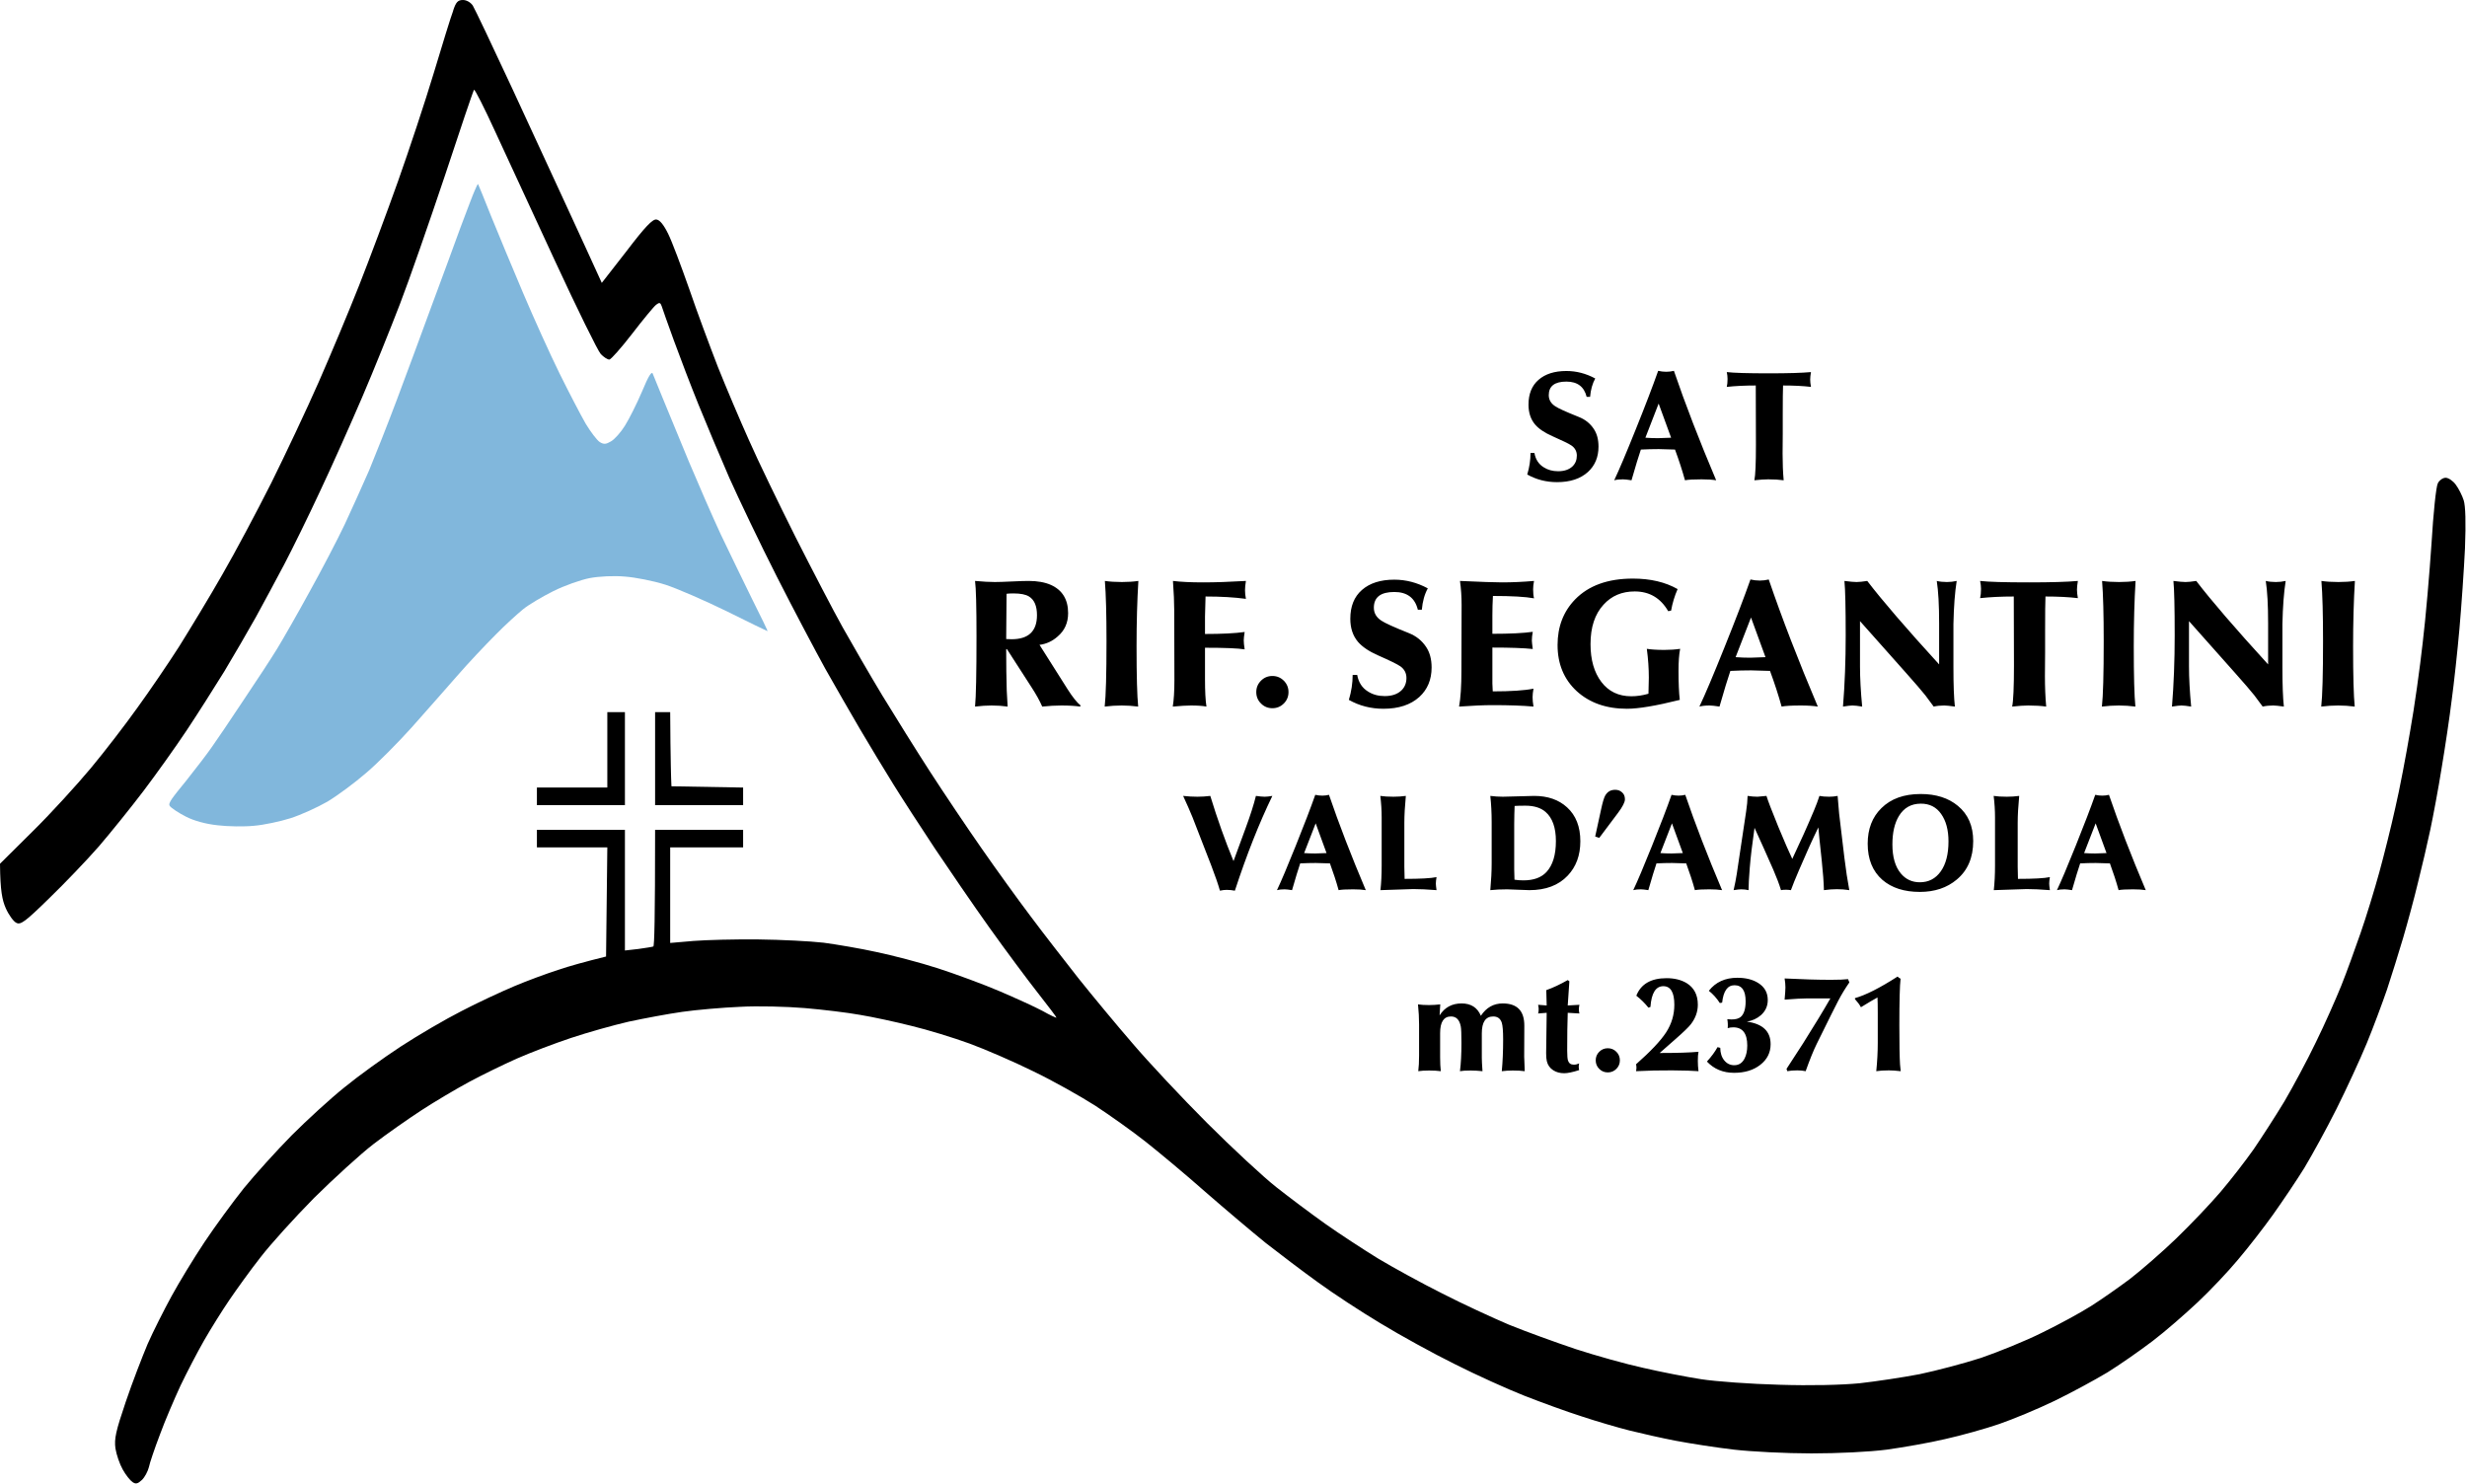 <svg width="981" height="590" viewBox="0 0 981 590" fill="none" xmlns="http://www.w3.org/2000/svg">
<g clip-path="url(#clip0_216_34)">
<path fill-rule="evenodd" clip-rule="evenodd" d="M188.8 75.7C188.1 77.2 185.6 83.9 183.1 90.5C180.7 97.1 175.5 111.3 171.5 122C167.6 132.7 161.4 149.4 157.8 159C154.2 168.6 149.2 181.2 146.8 187C144.3 192.8 139.9 202.4 137.1 208.5C134.2 214.6 127.9 226.7 123 235.5C118.2 244.3 112.4 254.4 110.2 258C108 261.6 102 270.8 96.8 278.5C91.7 286.2 86.1 294.5 84.3 297C82.6 299.5 78 305.5 74.1 310.4C68.6 317.2 66.7 319.4 67.5 320.5C68 321.3 71.2 323.4 74 324.8C77.1 326.4 81.8 327.7 86.5 328.2C90.6 328.7 97.1 328.8 101 328.4C104.8 328.1 111.4 326.7 115.5 325.4C119.6 324.1 126.2 321.1 130.2 318.8C134.2 316.4 141.1 311.3 145.7 307.3C150.3 303.4 158.3 295.3 163.7 289.3C169 283.4 177 274.2 181.6 269C186.1 263.8 193.1 256.4 197 252.5C200.8 248.6 205.8 244.1 208 242.3C210.2 240.5 215.6 237.3 220 235.1C224.4 232.9 230.9 230.6 234.5 229.9C238.2 229.2 244.2 228.9 248.5 229.3C252.6 229.6 259.8 231 264.5 232.5C269.2 234 280.2 238.8 289 243.1C297.8 247.5 305.1 251 305.2 251C305.4 251 302.6 245.3 299.1 238.3C295.6 231.2 290 219.6 286.6 212.5C283.3 205.4 277.6 192.3 273.9 183.5C270.3 174.7 265.7 163.7 263.8 159C261.9 154.3 260 149.7 259.6 148.7C259.2 147.4 257.9 149.4 255.3 155.7C253.2 160.6 250.2 166.6 248.5 169.3C246.9 171.9 244.4 174.7 243 175.5C241 176.7 240.1 176.8 238.5 175.8C237.4 175.1 234.9 171.8 232.9 168.5C231 165.2 226.3 156.2 222.5 148.5C218.7 140.8 212.2 126.4 208 116.5C203.8 106.6 198.1 92.9 195.3 86C192.6 79.1 190.2 73.4 190.1 73.2C190 73.1 189.4 74.2 188.8 75.7Z" fill="#81B7DC"/>
<path d="M632.296 157.83H630.932C629.94 153.779 627.253 151.754 622.872 151.754C618.201 151.754 615.866 153.552 615.866 157.148C615.866 158.967 616.713 160.434 618.408 161.55C619.607 162.377 622.748 163.803 627.832 165.828C630.353 166.82 632.337 168.411 633.784 170.602C635.024 172.462 635.644 174.797 635.644 177.608C635.644 181.783 634.239 185.151 631.428 187.714C628.452 190.401 624.36 191.744 619.152 191.744C614.853 191.744 610.906 190.731 607.31 188.706C608.178 185.813 608.612 182.961 608.612 180.15H610.162C610.617 182.713 611.857 184.614 613.882 185.854C615.494 186.887 617.395 187.404 619.586 187.404C622.025 187.404 623.926 186.763 625.29 185.482C626.447 184.366 627.026 182.94 627.026 181.204C627.026 179.551 626.344 178.228 624.98 177.236C623.988 176.533 621.425 175.273 617.292 173.454C614.192 172.09 611.898 170.54 610.41 168.804C608.674 166.737 607.806 164.113 607.806 160.93C607.806 156.673 609.129 153.387 611.774 151.072C614.461 148.716 618.16 147.538 622.872 147.538C626.84 147.538 630.663 148.53 634.342 150.514C633.226 152.539 632.544 154.978 632.296 157.83ZM641.885 191C643.828 186.908 646.68 180.171 650.441 170.788C654.285 161.24 657.261 153.469 659.369 147.476C660.444 147.724 661.519 147.848 662.593 147.848C663.627 147.848 664.639 147.724 665.631 147.476C670.178 160.785 675.779 175.293 682.433 191C680.904 190.752 678.961 190.628 676.605 190.628C673.505 190.628 671.315 190.752 670.033 191C668.959 187.115 667.636 183.043 666.065 178.786C661.849 178.662 659.7 178.6 659.617 178.6C657.303 178.6 654.926 178.662 652.487 178.786C651.619 181.307 650.379 185.379 648.767 191C647.197 190.752 646.06 190.628 645.357 190.628C643.952 190.628 642.795 190.752 641.885 191ZM664.515 174.074L659.555 160.496L654.285 174.074C655.98 174.198 657.654 174.26 659.307 174.26C659.307 174.26 661.043 174.198 664.515 174.074ZM698.243 176.864L698.181 153.304C693.923 153.304 690.079 153.49 686.649 153.862C686.855 152.994 686.959 151.94 686.959 150.7C686.959 149.832 686.855 148.923 686.649 147.972C689.459 148.303 695.039 148.468 703.389 148.468C710.953 148.468 716.533 148.303 720.129 147.972C719.922 149.212 719.819 150.204 719.819 150.948C719.819 151.733 719.922 152.705 720.129 153.862C716.987 153.49 713.288 153.304 709.031 153.304C708.948 155.123 708.907 159.008 708.907 164.96C708.907 166.159 708.907 168.68 708.907 172.524C708.865 176.409 708.845 179.055 708.845 180.46C708.845 184.304 708.989 187.817 709.279 191C707.501 190.752 705.455 190.628 703.141 190.628C701.694 190.628 699.855 190.752 697.623 191C698.036 189.057 698.243 184.345 698.243 176.864Z" fill="black"/>
<path d="M490.506 342.444L495.366 329.214C497.202 324.246 498.552 320.016 499.416 316.524C500.928 316.74 502.098 316.848 502.926 316.848C503.646 316.848 504.654 316.74 505.95 316.524C500.694 327.36 495.726 339.924 491.046 354.216C489.966 354 488.868 353.892 487.752 353.892C486.924 353.892 486.042 354 485.106 354.216C484.422 351.768 483.288 348.474 481.704 344.334C477.636 333.822 475.134 327.378 474.198 325.002C473.154 322.446 471.912 319.62 470.472 316.524C472.38 316.74 474.27 316.848 476.142 316.848C477.834 316.848 479.544 316.74 481.272 316.524C484.116 325.812 487.194 334.452 490.506 342.444ZM507.786 354C509.478 350.436 511.962 344.568 515.238 336.396C518.586 328.08 521.178 321.312 523.014 316.092C523.95 316.308 524.886 316.416 525.822 316.416C526.722 316.416 527.604 316.308 528.468 316.092C532.428 327.684 537.306 340.32 543.102 354C541.77 353.784 540.078 353.676 538.026 353.676C535.326 353.676 533.418 353.784 532.302 354C531.366 350.616 530.214 347.07 528.846 343.362C525.174 343.254 523.302 343.2 523.23 343.2C521.214 343.2 519.144 343.254 517.02 343.362C516.264 345.558 515.184 349.104 513.78 354C512.412 353.784 511.422 353.676 510.81 353.676C509.586 353.676 508.578 353.784 507.786 354ZM527.496 339.258L523.176 327.432L518.586 339.258C520.062 339.366 521.52 339.42 522.96 339.42C522.96 339.42 524.472 339.366 527.496 339.258ZM549.419 344.172V325.11C549.419 322.266 549.239 319.404 548.879 316.524C550.247 316.74 551.993 316.848 554.117 316.848C555.773 316.848 557.411 316.74 559.031 316.524C558.635 320.664 558.437 324.228 558.437 327.216V344.766C558.437 345.846 558.473 347.43 558.545 349.518C564.809 349.518 569.039 349.284 571.235 348.816C571.055 349.896 570.965 350.76 570.965 351.408C570.965 351.876 571.055 352.74 571.235 354C567.635 353.712 564.557 353.568 562.001 353.568C562.037 353.568 557.681 353.712 548.933 354C549.257 351.12 549.419 347.844 549.419 344.172ZM593.159 343.308V326.946C593.159 323.274 592.979 319.8 592.619 316.524C594.311 316.74 595.985 316.848 597.641 316.848C599.045 316.848 601.115 316.794 603.851 316.686C606.623 316.578 608.693 316.524 610.061 316.524C615.461 316.524 619.817 318.036 623.129 321.06C626.657 324.264 628.421 328.764 628.421 334.56C628.421 340.14 626.747 344.694 623.399 348.222C619.763 352.074 614.687 354 608.171 354C607.523 354 605.993 353.946 603.581 353.838C601.205 353.73 599.783 353.676 599.315 353.676C596.867 353.676 594.635 353.784 592.619 354C592.979 350.04 593.159 346.476 593.159 343.308ZM602.123 327.702V345.738C602.123 346.674 602.159 348.042 602.231 349.842C603.311 350.022 604.499 350.112 605.795 350.112C609.827 350.112 612.869 349.014 614.921 346.818C617.441 344.118 618.701 340.014 618.701 334.506C618.701 329.142 617.333 325.272 614.597 322.896C612.689 321.24 610.025 320.412 606.605 320.412C604.589 320.412 603.149 320.448 602.285 320.52C602.285 320.844 602.249 321.96 602.177 323.868C602.141 325.74 602.123 327.018 602.123 327.702ZM635.945 333.21L634.325 332.67L636.701 321.762C637.277 319.098 637.799 317.334 638.267 316.47C639.131 314.886 640.463 314.094 642.263 314.094C643.379 314.094 644.297 314.436 645.017 315.12C645.773 315.768 646.151 316.686 646.151 317.874C646.151 319.026 645.233 320.826 643.397 323.274L635.945 333.21ZM649.462 354C651.154 350.436 653.638 344.568 656.914 336.396C660.262 328.08 662.854 321.312 664.69 316.092C665.626 316.308 666.562 316.416 667.498 316.416C668.398 316.416 669.28 316.308 670.144 316.092C674.104 327.684 678.982 340.32 684.778 354C683.446 353.784 681.754 353.676 679.702 353.676C677.002 353.676 675.094 353.784 673.978 354C673.042 350.616 671.89 347.07 670.522 343.362C666.85 343.254 664.978 343.2 664.906 343.2C662.89 343.2 660.82 343.254 658.696 343.362C657.94 345.558 656.86 349.104 655.456 354C654.088 353.784 653.098 353.676 652.486 353.676C651.262 353.676 650.254 353.784 649.462 354ZM669.172 339.258L664.852 327.432L660.262 339.258C661.738 339.366 663.196 339.42 664.636 339.42C664.636 339.42 666.148 339.366 669.172 339.258ZM731.326 323.544L733.432 341.202C734.008 345.918 734.656 350.184 735.376 354C733.756 353.748 732.118 353.622 730.462 353.622C728.842 353.622 727.114 353.748 725.278 354C725.206 350.904 724.918 346.98 724.414 342.228C723.658 335.28 723.208 330.888 723.064 329.052C720.724 333.84 718.15 339.528 715.342 346.116C713.902 349.464 712.84 352.092 712.156 354C711.4 353.892 710.752 353.838 710.212 353.838C709.384 353.838 708.718 353.892 708.214 354C707.494 351.624 706.468 348.906 705.136 345.846C702.688 340.266 700.204 334.722 697.684 329.214C696.748 335.73 696.118 341.022 695.794 345.09C695.47 349.158 695.308 352.128 695.308 354C694.336 353.784 693.364 353.676 692.392 353.676C691.744 353.676 690.736 353.784 689.368 354C689.908 351.624 690.322 349.5 690.61 347.628L694.336 322.788C694.696 320.448 694.894 318.36 694.93 316.524C696.37 316.74 697.684 316.848 698.872 316.848C699.196 316.848 700.384 316.74 702.436 316.524C703.012 318.432 704.578 322.518 707.134 328.782C709.618 334.758 711.472 339.024 712.696 341.58C715.936 334.74 718.816 328.314 721.336 322.302C722.2 320.25 722.92 318.324 723.496 316.524C724.54 316.74 725.836 316.848 727.384 316.848C728.5 316.848 729.616 316.74 730.732 316.524C730.84 318.216 731.038 320.556 731.326 323.544ZM784.642 334.506C784.642 341.058 782.464 346.152 778.108 349.788C774.22 353.064 769.324 354.702 763.42 354.702C757.192 354.702 752.224 353.1 748.516 349.896C744.628 346.476 742.684 341.688 742.684 335.532C742.684 329.664 744.502 324.948 748.138 321.384C751.918 317.64 757.12 315.768 763.744 315.768C769.828 315.768 774.76 317.334 778.54 320.466C782.608 323.814 784.642 328.494 784.642 334.506ZM774.814 334.614C774.814 330.078 773.842 326.442 771.898 323.706C769.99 320.97 767.308 319.602 763.852 319.602C760 319.602 757.084 321.24 755.104 324.516C753.376 327.36 752.512 331.122 752.512 335.802C752.512 340.842 753.628 344.694 755.86 347.358C757.804 349.698 760.324 350.868 763.42 350.868C766.912 350.868 769.684 349.428 771.736 346.548C773.788 343.668 774.814 339.69 774.814 334.614ZM793.318 344.172V325.11C793.318 322.266 793.138 319.404 792.778 316.524C794.146 316.74 795.892 316.848 798.016 316.848C799.672 316.848 801.31 316.74 802.93 316.524C802.534 320.664 802.336 324.228 802.336 327.216V344.766C802.336 345.846 802.372 347.43 802.444 349.518C808.708 349.518 812.938 349.284 815.134 348.816C814.954 349.896 814.864 350.76 814.864 351.408C814.864 351.876 814.954 352.74 815.134 354C811.534 353.712 808.456 353.568 805.9 353.568C805.936 353.568 801.58 353.712 792.832 354C793.156 351.12 793.318 347.844 793.318 344.172ZM817.942 354C819.634 350.436 822.118 344.568 825.394 336.396C828.742 328.08 831.334 321.312 833.17 316.092C834.106 316.308 835.042 316.416 835.978 316.416C836.878 316.416 837.76 316.308 838.624 316.092C842.584 327.684 847.462 340.32 853.258 354C851.926 353.784 850.234 353.676 848.182 353.676C845.482 353.676 843.574 353.784 842.458 354C841.522 350.616 840.37 347.07 839.002 343.362C835.33 343.254 833.458 343.2 833.386 343.2C831.37 343.2 829.3 343.254 827.176 343.362C826.42 345.558 825.34 349.104 823.936 354C822.568 353.784 821.578 353.676 820.966 353.676C819.742 353.676 818.734 353.784 817.942 354ZM837.652 339.258L833.332 327.432L828.742 339.258C830.218 339.366 831.676 339.42 833.116 339.42C833.116 339.42 834.628 339.366 837.652 339.258Z" fill="black"/>
<path d="M572.719 399.432L572.449 403.806C574.465 400.638 577.381 399.054 581.197 399.054C584.941 399.054 587.497 400.692 588.865 403.968C591.025 400.692 593.923 399.054 597.559 399.054C603.319 399.054 606.181 402.024 606.145 407.964L606.091 420.384C606.091 419.952 606.163 421.824 606.307 426C605.011 425.82 603.427 425.73 601.555 425.73C600.079 425.73 598.621 425.82 597.181 426C597.541 422.292 597.721 418.08 597.721 413.364C597.721 410.052 597.541 407.838 597.181 406.722C596.641 405.066 595.507 404.238 593.779 404.238C590.755 404.238 589.243 406.47 589.243 410.934V420.762C589.243 421.734 589.333 423.48 589.513 426C587.785 425.82 586.237 425.73 584.869 425.73C582.889 425.73 581.449 425.82 580.549 426C580.945 422.94 581.143 419.196 581.143 414.768C581.143 411.24 581.053 409.044 580.873 408.18C580.369 405.552 579.073 404.238 576.985 404.238C574.105 404.238 572.665 406.434 572.665 410.826V420.492C572.665 422.616 572.755 424.452 572.935 426C571.567 425.82 570.037 425.73 568.345 425.73C566.509 425.73 565.051 425.82 563.971 426C564.187 424.344 564.295 422.256 564.295 419.736V407.424C564.295 404.904 564.151 402.24 563.863 399.432C565.051 399.612 566.509 399.702 568.237 399.702C569.605 399.702 571.099 399.612 572.719 399.432ZM623.408 389.766L624.056 390.252C623.624 396.624 623.408 399.828 623.408 399.864C623.804 399.864 625.352 399.774 628.052 399.594C627.908 400.314 627.836 400.872 627.836 401.268C627.836 401.952 627.908 402.546 628.052 403.05C625.46 402.87 623.912 402.78 623.408 402.78C623.264 406.848 623.192 411.834 623.192 417.738C623.192 419.754 623.3 421.104 623.516 421.788C623.876 422.868 624.65 423.408 625.838 423.408C626.522 423.408 627.224 423.246 627.944 422.922C627.836 423.39 627.782 423.84 627.782 424.272C627.782 424.596 627.836 425.028 627.944 425.568C625.352 426.396 623.372 426.81 622.004 426.81C620.312 426.81 618.854 426.414 617.63 425.622C616.298 424.758 615.452 423.552 615.092 422.004C614.912 421.248 614.822 420.204 614.822 418.872C614.822 417.36 614.858 414.678 614.93 410.826C615.002 406.938 615.038 404.256 615.038 402.78C614.57 402.78 613.436 402.87 611.636 403.05C611.78 402.582 611.852 401.988 611.852 401.268C611.852 400.872 611.78 400.314 611.636 399.594C613.904 399.774 615.038 399.864 615.038 399.864C615.038 399.9 614.984 397.866 614.876 393.762C617.468 392.862 620.312 391.53 623.408 389.766ZM639.338 426.486C638.006 426.486 636.872 426.018 635.936 425.082C635 424.146 634.532 423.012 634.532 421.68C634.532 420.348 635 419.214 635.936 418.278C636.872 417.342 638.006 416.874 639.338 416.874C640.67 416.874 641.804 417.342 642.74 418.278C643.676 419.214 644.144 420.348 644.144 421.68C644.144 423.012 643.676 424.146 642.74 425.082C641.804 426.018 640.67 426.486 639.338 426.486ZM656.295 400.458L655.485 400.728C654.117 399 652.515 397.416 650.679 395.976C652.515 391.332 656.529 389.01 662.721 389.01C665.817 389.01 668.463 389.658 670.659 390.954C673.647 392.79 675.141 395.652 675.141 399.54C675.141 402.348 674.205 404.958 672.333 407.37C671.469 408.486 669.435 410.448 666.231 413.256L659.967 418.764C666.843 418.764 671.991 418.602 675.411 418.278C675.231 419.106 675.141 420.33 675.141 421.95C675.141 423.21 675.231 424.56 675.411 426C673.179 425.82 669.687 425.712 664.935 425.676C660.075 425.64 655.287 425.748 650.571 426C650.679 425.496 650.733 425.028 650.733 424.596C650.733 424.128 650.679 423.678 650.571 423.246C656.331 418.17 660.309 413.958 662.505 410.61C664.701 407.226 665.799 403.554 665.799 399.594C665.799 394.662 664.341 392.196 661.425 392.196C658.401 392.196 656.691 394.95 656.295 400.458ZM682.971 416.442L684.051 416.712C684.087 418.8 684.627 420.474 685.671 421.734C686.715 422.994 688.029 423.624 689.613 423.624C691.449 423.624 692.817 422.742 693.717 420.978C694.437 419.574 694.797 417.846 694.797 415.794C694.797 410.97 692.943 408.558 689.235 408.558C688.407 408.558 687.669 408.666 687.021 408.882C687.129 407.73 687.075 406.542 686.859 405.318C687.507 405.39 688.065 405.426 688.533 405.426C690.153 405.426 691.359 405.102 692.151 404.454C693.483 403.338 694.149 401.25 694.149 398.19C694.149 393.942 692.673 391.818 689.721 391.818C686.949 391.818 685.311 394.122 684.807 398.73L683.889 398.892C682.629 396.948 681.171 395.328 679.515 394.032C682.215 390.576 685.995 388.848 690.855 388.848C694.167 388.848 696.921 389.532 699.117 390.9C701.673 392.484 702.951 394.752 702.951 397.704C702.951 400.116 702.033 402.132 700.197 403.752C698.649 405.084 696.795 405.93 694.635 406.29C700.935 407.154 704.085 410.142 704.085 415.254C704.085 418.602 702.717 421.338 699.981 423.462C697.281 425.586 693.807 426.648 689.559 426.648C685.167 426.648 681.567 425.154 678.759 422.166C680.559 420.186 681.963 418.278 682.971 416.442ZM710.727 426L710.403 425.082C711.195 423.93 713.391 420.546 716.991 414.93C721.599 407.622 725.217 401.664 727.845 397.056H718.395C716.703 397.056 713.787 397.218 709.647 397.542C709.863 395.166 709.971 393.546 709.971 392.682C709.971 391.602 709.863 390.414 709.647 389.118C716.667 389.478 722.805 389.658 728.061 389.658C731.193 389.658 733.461 389.568 734.865 389.388L735.405 390.684C733.749 393.06 732.255 395.526 730.923 398.082C729.879 400.062 727.035 405.768 722.391 415.2C721.131 417.756 719.673 421.356 718.017 426C717.009 425.784 715.911 425.676 714.723 425.676C713.103 425.676 711.771 425.784 710.727 426ZM746.691 414.714V402.726C746.691 400.062 746.655 398.046 746.583 396.678C745.107 397.47 742.911 398.766 739.995 400.566C739.491 399.594 738.699 398.514 737.619 397.326V396.948C741.867 395.76 747.519 392.898 754.575 388.362C754.863 388.686 755.259 388.974 755.763 389.226C755.439 391.89 755.277 398.1 755.277 407.856C755.277 415.308 755.367 420.456 755.547 423.3C755.619 423.876 755.709 424.776 755.817 426C753.981 425.784 752.415 425.676 751.119 425.676C749.067 425.676 747.393 425.784 746.097 426C746.493 422.112 746.691 418.35 746.691 414.714Z" fill="black"/>
<path fill-rule="evenodd" clip-rule="evenodd" d="M180.2 4.3C179.3 6.6 175.9 17.7 172.5 29C169.1 40.3 162.7 59.6 158.3 72C153.9 84.4 146.9 103.1 142.8 113.5C138.7 123.9 131.4 141.3 126.7 152C122 162.7 113.5 180.7 107.9 192C102.2 203.3 93.5 219.7 88.4 228.5C83.4 237.3 75.6 250.1 71.3 257C66.9 263.9 59.4 274.9 54.6 281.5C49.9 288.1 41.6 298.9 36.1 305.5C30.6 312.1 20.3 323.4 13.1 330.5L0 343.5C0.1 354.4 0.9 358 2.3 361.2C3.5 363.9 5.4 366.5 6.5 367C8.2 367.9 10 366.6 19.6 357.2C25.7 351.3 34.6 342 39.4 336.5C44.1 331 52.1 321.1 57.1 314.5C62.1 307.9 69.8 297.1 74.2 290.5C78.6 283.9 85.3 273.3 89.2 267C93 260.7 98.6 251 101.7 245.5C104.7 240 109.8 230.6 113 224.5C116.2 218.4 122.6 205.4 127.2 195.5C131.9 185.6 139.4 168.7 144 158C148.6 147.3 155.3 130.6 159 121C162.7 111.4 170.7 88.4 176.9 69.9C183 51.4 188.2 36 188.5 35.7C188.8 35.4 192.6 42.9 196.9 52.3C201.3 61.8 212 85 220.8 104C229.6 123 237.7 139.5 238.9 140.8C240 142 241.6 143 242.3 143C242.9 143 247 138.4 251.4 132.7C255.7 127.1 260 121.9 260.9 121.2C262.2 120.2 262.6 120.3 263.1 121.7C263.4 122.7 265.6 128.9 268 135.5C270.4 142.1 274.8 153.6 277.8 161C280.8 168.4 286.3 181.5 290 190C293.8 198.5 302.3 216.3 309 229.5C315.7 242.7 324.4 259.1 328.2 266C332.1 272.9 338.3 283.7 342 290C345.7 296.3 351.7 306.2 355.3 312C358.9 317.8 366.3 329.2 371.8 337.5C377.3 345.7 387 359.9 393.5 369C400 378.1 408.7 389.8 412.8 395C416.9 400.2 420.2 404.6 420.1 404.7C420.1 404.9 417.5 403.7 414.5 402C411.5 400.4 403.8 396.9 397.5 394.2C391.2 391.5 380.1 387.4 373 385.1C365.9 382.8 354.8 379.9 348.5 378.6C342.2 377.2 332.7 375.6 327.5 374.9C322.3 374.3 310.6 373.7 301.5 373.6C292.4 373.5 280.8 373.8 275.8 374.2L266.5 375V337H295.5V330H260.5C260.5 365.6 260.2 376.2 259.8 376.4C259.3 376.6 256.6 377 253.8 377.4L248.5 378V330H213.5V337H241.5L241 380.4C232.5 382.5 226.4 384.2 222 385.7C217.6 387.1 209.7 390 204.5 392.2C199.3 394.4 189.8 398.8 183.5 402.1C177.2 405.3 166.4 411.6 159.5 416.1C152.6 420.6 142.5 427.9 137 432.4C131.5 436.8 122.1 445.4 116 451.5C110 457.6 101.4 467.1 97 472.5C92.6 478 85.5 487.7 81.3 494C77.1 500.3 71.2 510 68.2 515.5C65.2 521 60.9 529.5 58.7 534.5C56.6 539.5 52.6 549.8 50 557.5C46 569.3 45.4 572.2 45.9 576C46.3 578.5 47.6 582.3 48.8 584.4C50 586.6 51.8 588.8 52.7 589.4C54 590.3 54.8 590.1 56.5 588.5C57.6 587.4 58.8 585.1 59.2 583.5C59.5 581.9 61.5 576 63.6 570.5C65.6 565 69.4 556.2 71.8 551C74.3 545.8 78.5 537.7 81.2 533C83.9 528.3 88.4 521.1 91.2 517C94 512.9 99.5 505.2 103.6 500C107.6 494.8 117.2 484.2 124.9 476.4C132.7 468.7 143.3 459 148.5 455C153.7 451 162.3 445 167.5 441.6C172.7 438.2 181.3 433.1 186.5 430.3C191.7 427.5 200.3 423.3 205.5 421C210.7 418.7 220.4 415 227 412.8C233.6 410.6 243.9 407.7 250 406.3C256.1 405 265.6 403.2 271.3 402.4C276.9 401.6 287.2 400.7 294.3 400.4C301.3 400 312.8 400.3 320 400.9C327.1 401.5 337.1 402.7 342 403.6C346.9 404.4 356.2 406.4 362.5 408C368.8 409.5 379.2 412.7 385.5 415C391.8 417.3 403.3 422.3 411 426.1C418.7 429.8 429.7 436 435.5 439.7C441.3 443.5 450.3 449.9 455.5 454C460.7 458.1 471.5 467.1 479.3 474C487.2 480.9 498 490 503.3 494.3C508.7 498.5 518 505.6 524 509.9C530 514.3 541.3 521.7 549 526.3C556.7 531 570 538.3 578.5 542.5C587 546.8 599.4 552.4 606 555C612.6 557.6 623 561.4 629 563.3C635 565.3 643.6 567.8 648 568.9C652.4 570 660.7 571.9 666.5 573C672.3 574.1 682.6 575.7 689.5 576.5C696.4 577.3 710.2 578 720.3 578C730.9 578 743.4 577.4 750.3 576.5C756.7 575.6 767.2 573.8 773.5 572.3C779.8 570.9 789.5 568.2 795 566.3C800.5 564.4 810.4 560.3 817 557.1C823.6 553.9 833 548.8 838 545.8C843 542.7 851 537.1 856 533.3C861 529.5 869 522.5 873.9 517.9C878.8 513.3 886 505.7 889.9 501C893.9 496.3 900.2 488.2 903.9 483C907.6 477.8 913.2 469.5 916.3 464.5C919.3 459.5 925.1 449 929.1 441C933.1 433 938.5 421.3 941.1 415C943.7 408.7 947.3 399 949.2 393.5C951 388 953.9 378.8 955.6 373C957.3 367.2 960 357.3 961.5 351C963.1 344.7 965.3 335.2 966.4 330C967.5 324.8 969.6 313.7 970.9 305.5C972.3 297.2 974.1 285.1 974.9 278.5C975.8 271.9 977.2 259.1 978 250C978.8 240.9 979.8 226.5 980.2 218C980.6 207.6 980.4 201.3 979.7 199C979.1 197.1 977.7 194.3 976.5 192.7C975.4 191.2 973.6 190 972.5 190C971.4 190 970 191 969.4 192.2C968.7 193.5 967.6 204.2 966.9 216C966.1 227.8 964.6 245.6 963.4 255.5C962.3 265.4 960.1 281.3 958.4 290.7C956.8 300.2 954.2 314 952.5 321.2C950.9 328.5 948 340.1 946.1 347C944.2 353.9 940.9 364.7 938.7 371C936.5 377.3 933.1 386.8 931 392C928.9 397.2 924.4 407.4 920.9 414.5C917.5 421.6 911.8 432.2 908.4 438C904.9 443.8 899.4 452.3 896.2 457C892.9 461.7 887 469.3 883 474C879 478.7 871.1 487 865.4 492.5C859.7 498 851.4 505.2 847 508.6C842.6 511.9 835.6 516.8 831.5 519.4C827.4 522 818.6 526.8 812 530C805.4 533.3 794.5 537.7 787.8 540C781 542.2 770 545.1 763.3 546.5C756.5 547.8 745.8 549.4 739.5 550.1C732.4 550.8 720.1 551.1 707.5 550.7C696.2 550.4 682.3 549.4 676.5 548.5C670.7 547.6 660.4 545.6 653.5 544C646.6 542.5 634.5 539.1 626.5 536.5C618.5 533.8 606.6 529.5 600 526.8C593.4 524 581.5 518.5 573.5 514.4C565.5 510.4 554 504.1 548 500.5C542 496.8 532.5 490.6 527 486.7C521.5 482.8 512.7 476.2 507.5 472.1C502.3 468 489.9 456.5 480 446.6C470 436.6 456.7 422.4 450.4 415C444 407.6 434.3 395.9 428.8 389C423.4 382.1 414.8 371.1 409.9 364.5C404.9 357.9 396.1 345.7 390.4 337.5C384.6 329.2 375.4 315.5 369.9 307C364.4 298.5 355.8 284.7 350.8 276.5C345.8 268.2 338.8 256.1 335.1 249.5C331.4 242.9 323 226.7 316.3 213.5C309.7 200.3 301.3 183 297.8 175C294.2 167 288.7 154 285.5 146C282.4 138 277.2 124.1 274.1 115C270.9 105.9 267.2 96 265.7 93C263.9 89.333 262.333 87.433 261 87.3C259.5 87.1 256.5 90.2 249.2 99.8L239.3 112.5C235.4 104 230.6 93.4 226 83.5C221.5 73.6 211.3 51.8 203.6 35C195.8 18.2 188.8 3.5 188 2.2C187.1 0.9 185.5 0 184.1 0C182.1 0 181.3 0.8 180.2 4.2V4.3ZM241.5 313.2H213.5V320.2H248.5V283.2H241.5V313.2ZM260.5 320.2H295.5V313.2L267 312.7C266.8 308.8 266.7 302.2 266.6 295.4L266.5 283.2H260.5V320.2Z" fill="black"/>
<path d="M565.389 242.48H563.805C562.653 237.776 559.533 235.424 554.445 235.424C549.021 235.424 546.309 237.512 546.309 241.688C546.309 243.8 547.293 245.504 549.261 246.8C550.653 247.76 554.301 249.416 560.205 251.768C563.133 252.92 565.437 254.768 567.117 257.312C568.557 259.472 569.277 262.184 569.277 265.448C569.277 270.296 567.645 274.208 564.381 277.184C560.925 280.304 556.173 281.864 550.125 281.864C545.133 281.864 540.549 280.688 536.373 278.336C537.381 274.976 537.885 271.664 537.885 268.4H539.685C540.213 271.376 541.653 273.584 544.005 275.024C545.877 276.224 548.085 276.824 550.629 276.824C553.461 276.824 555.669 276.08 557.253 274.592C558.597 273.296 559.269 271.64 559.269 269.624C559.269 267.704 558.477 266.168 556.893 265.016C555.741 264.2 552.765 262.736 547.965 260.624C544.365 259.04 541.701 257.24 539.973 255.224C537.957 252.824 536.949 249.776 536.949 246.08C536.949 241.136 538.485 237.32 541.557 234.632C544.677 231.896 548.973 230.528 554.445 230.528C559.053 230.528 563.493 231.68 567.765 233.984C566.469 236.336 565.677 239.168 565.389 242.48ZM581.133 266.6L581.205 240.536C581.205 237.224 580.989 234.056 580.557 231.032C588.909 231.416 594.477 231.608 597.261 231.608C601.293 231.608 605.541 231.416 610.005 231.032C609.765 232.232 609.645 233.336 609.645 234.344C609.645 235.784 609.765 236.984 610.005 237.944C606.597 237.32 601.149 237.008 593.661 237.008C593.517 239.6 593.445 242.168 593.445 244.712V252.056C600.453 252.056 605.805 251.792 609.501 251.264C609.261 252.56 609.141 253.712 609.141 254.72C609.141 255.152 609.261 256.28 609.501 258.104C605.949 257.72 600.597 257.528 593.445 257.528V271.856C593.445 272.576 593.493 273.608 593.589 274.952C600.837 274.952 606.237 274.592 609.789 273.872C609.549 275.216 609.429 276.344 609.429 277.256C609.429 278.312 609.549 279.56 609.789 281C605.709 280.616 600.285 280.424 593.517 280.424C590.013 280.424 585.573 280.616 580.197 281C580.821 277.64 581.133 272.84 581.133 266.6ZM664.509 242.84L663.357 243.056C660.333 237.824 655.893 235.208 650.037 235.208C644.949 235.208 640.821 236.96 637.653 240.464C634.197 244.208 632.469 249.44 632.469 256.16C632.469 262.4 633.909 267.416 636.789 271.208C639.669 275 643.629 276.896 648.669 276.896C650.925 276.896 653.205 276.56 655.509 275.888C655.605 273.008 655.653 270.872 655.653 269.48C655.653 265.832 655.389 262.016 654.861 258.032C656.685 258.32 659.013 258.464 661.845 258.464C664.053 258.464 666.141 258.32 668.109 258.032C667.677 260.192 667.461 263.096 667.461 266.744C667.461 271.592 667.629 275.456 667.965 278.336C658.557 280.688 651.549 281.864 646.941 281.864C638.781 281.864 632.133 279.536 626.997 274.88C621.909 270.176 619.365 264.056 619.365 256.52C619.365 249.224 621.693 243.176 626.349 238.376C631.725 232.856 639.381 230.096 649.317 230.096C656.277 230.096 662.205 231.488 667.101 234.272C665.901 237.008 665.037 239.864 664.509 242.84ZM675.764 281C678.02 276.248 681.332 268.424 685.7 257.528C690.164 246.44 693.62 237.416 696.068 230.456C697.316 230.744 698.564 230.888 699.812 230.888C701.012 230.888 702.188 230.744 703.34 230.456C708.62 245.912 715.124 262.76 722.852 281C721.076 280.712 718.82 280.568 716.084 280.568C712.484 280.568 709.94 280.712 708.452 281C707.204 276.488 705.668 271.76 703.844 266.816C698.948 266.672 696.452 266.6 696.356 266.6C693.668 266.6 690.908 266.672 688.076 266.816C687.068 269.744 685.628 274.472 683.756 281C681.932 280.712 680.612 280.568 679.796 280.568C678.164 280.568 676.82 280.712 675.764 281ZM702.044 261.344L696.284 245.576L690.164 261.344C692.132 261.488 694.076 261.56 695.996 261.56C695.996 261.56 698.012 261.488 702.044 261.344ZM771.092 264.224V247.88C771.092 240.632 770.78 235.016 770.156 231.032C771.308 231.32 772.652 231.464 774.188 231.464C775.484 231.464 776.78 231.32 778.076 231.032C777.356 235.544 776.924 241.256 776.78 248.168C776.78 248.408 776.78 254.168 776.78 265.448C776.78 272.408 776.972 277.592 777.356 281C775.34 280.712 773.924 280.568 773.108 280.568C771.62 280.568 770.228 280.712 768.932 281C767.3 278.744 766.196 277.256 765.62 276.536C764.084 274.616 761.564 271.688 758.06 267.752L739.628 247.016V265.016C739.628 269.624 739.916 274.952 740.492 281C738.764 280.712 737.468 280.568 736.604 280.568C735.932 280.568 734.684 280.712 732.86 281C733.58 272.168 733.94 262.736 733.94 252.704C733.94 241.664 733.772 234.44 733.436 231.032C735.644 231.32 737.252 231.464 738.26 231.464C739.268 231.464 740.684 231.32 742.508 231.032C748.46 238.808 757.988 249.872 771.092 264.224ZM800.851 264.584L800.779 237.224C795.835 237.224 791.371 237.44 787.387 237.872C787.627 236.864 787.747 235.64 787.747 234.2C787.747 233.192 787.627 232.136 787.387 231.032C790.651 231.416 797.131 231.608 806.827 231.608C815.611 231.608 822.091 231.416 826.267 231.032C826.027 232.472 825.907 233.624 825.907 234.488C825.907 235.4 826.027 236.528 826.267 237.872C822.619 237.44 818.323 237.224 813.379 237.224C813.283 239.336 813.235 243.848 813.235 250.76C813.235 252.152 813.235 255.08 813.235 259.544C813.187 264.056 813.163 267.128 813.163 268.76C813.163 273.224 813.331 277.304 813.667 281C811.603 280.712 809.227 280.568 806.539 280.568C804.859 280.568 802.723 280.712 800.131 281C800.611 278.744 800.851 273.272 800.851 264.584ZM848.491 257.096C848.491 268.808 848.707 276.776 849.139 281C846.931 280.712 844.747 280.568 842.587 280.568C840.331 280.568 838.075 280.712 835.819 281C836.299 276.776 836.539 268.112 836.539 255.008C836.539 244.352 836.323 236.36 835.891 231.032C837.859 231.32 840.115 231.464 842.659 231.464C845.011 231.464 847.195 231.32 849.211 231.032C848.731 238.856 848.491 247.544 848.491 257.096ZM901.915 264.224V247.88C901.915 240.632 901.603 235.016 900.979 231.032C902.131 231.32 903.475 231.464 905.011 231.464C906.307 231.464 907.603 231.32 908.899 231.032C908.179 235.544 907.747 241.256 907.603 248.168C907.603 248.408 907.603 254.168 907.603 265.448C907.603 272.408 907.795 277.592 908.179 281C906.163 280.712 904.747 280.568 903.931 280.568C902.443 280.568 901.051 280.712 899.755 281C898.123 278.744 897.019 277.256 896.443 276.536C894.907 274.616 892.387 271.688 888.883 267.752L870.451 247.016V265.016C870.451 269.624 870.739 274.952 871.315 281C869.587 280.712 868.291 280.568 867.427 280.568C866.755 280.568 865.507 280.712 863.683 281C864.403 272.168 864.763 262.736 864.763 252.704C864.763 241.664 864.595 234.44 864.259 231.032C866.467 231.32 868.075 231.464 869.083 231.464C870.091 231.464 871.507 231.32 873.331 231.032C879.283 238.808 888.811 249.872 901.915 264.224ZM935.706 257.096C935.706 268.808 935.922 276.776 936.354 281C934.146 280.712 931.962 280.568 929.802 280.568C927.546 280.568 925.29 280.712 923.034 281C923.514 276.776 923.754 268.112 923.754 255.008C923.754 244.352 923.538 236.36 923.106 231.032C925.074 231.32 927.33 231.464 929.874 231.464C932.226 231.464 934.41 231.32 936.426 231.032C935.946 238.856 935.706 247.544 935.706 257.096Z" fill="black"/>
<path d="M424.736 243.848C424.736 247.688 423.344 250.784 420.56 253.136C418.448 255.008 416.048 256.112 413.36 256.448L424.52 274.088C426.536 277.256 428.264 279.416 429.704 280.568L429.488 281C427.52 280.712 425.024 280.568 422 280.568C419.696 280.568 417.176 280.712 414.44 281C413.432 278.696 412.04 276.176 410.264 273.44L400.472 258.248C400.376 258.152 400.28 258.104 400.184 258.104C400.136 258.152 400.112 258.296 400.112 258.536C400.112 264.248 400.184 269.6 400.328 274.592C400.376 276.032 400.496 278.168 400.688 281C398.672 280.712 396.536 280.568 394.28 280.568C392.312 280.568 390.128 280.712 387.728 281C388.112 277.064 388.304 267.776 388.304 253.136C388.304 241.232 388.112 233.864 387.728 231.032C390.896 231.32 393.512 231.464 395.576 231.464C397.064 231.464 399.296 231.392 402.272 231.248C405.296 231.104 407.552 231.032 409.04 231.032C412.544 231.032 415.496 231.56 417.896 232.616C422.456 234.68 424.736 238.424 424.736 243.848ZM400.256 236.144L400.112 254.144C400.496 254.192 401.216 254.216 402.272 254.216C408.992 254.216 412.352 251.024 412.352 244.64C412.352 240.992 411.296 238.52 409.184 237.224C407.888 236.408 405.824 236 402.992 236C401.792 236 400.88 236.048 400.256 236.144ZM451.951 257.096C451.951 268.808 452.167 276.776 452.599 281C450.391 280.712 448.207 280.568 446.047 280.568C443.791 280.568 441.535 280.712 439.279 281C439.759 276.776 439.999 268.112 439.999 255.008C439.999 244.352 439.783 236.36 439.351 231.032C441.319 231.32 443.575 231.464 446.119 231.464C448.471 231.464 450.655 231.32 452.671 231.032C452.191 238.856 451.951 247.544 451.951 257.096ZM479.168 257.6V270.056C479.168 274.904 479.36 278.552 479.744 281C478.256 280.712 476.192 280.568 473.552 280.568C471.92 280.568 469.52 280.712 466.352 281C466.784 278.36 467 274.832 467 270.416L466.928 242.624C466.928 239.6 466.76 235.736 466.424 231.032C469.544 231.416 473.552 231.608 478.448 231.608C483.248 231.608 488.912 231.416 495.44 231.032C495.2 232.472 495.08 233.696 495.08 234.704C495.08 235.808 495.2 236.96 495.44 238.16C490.88 237.536 485.528 237.224 479.384 237.224C479.24 241.544 479.168 244.208 479.168 245.216V252.128C485.84 252.128 491.096 251.864 494.936 251.336C494.696 252.872 494.576 253.976 494.576 254.648C494.576 255.464 494.696 256.664 494.936 258.248C492.344 257.816 487.088 257.6 479.168 257.6Z" fill="black"/>
<path d="M505.964 281.648C504.188 281.648 502.676 281.024 501.428 279.776C500.18 278.528 499.556 277.016 499.556 275.24C499.556 273.464 500.18 271.952 501.428 270.704C502.676 269.456 504.188 268.832 505.964 268.832C507.74 268.832 509.252 269.456 510.5 270.704C511.748 271.952 512.372 273.464 512.372 275.24C512.372 277.016 511.748 278.528 510.5 279.776C509.252 281.024 507.74 281.648 505.964 281.648Z" fill="black"/>
</g>
<defs>
<clipPath id="clip0_216_34">
<rect width="981" height="590" fill="white"/>
</clipPath>
</defs>
</svg>
